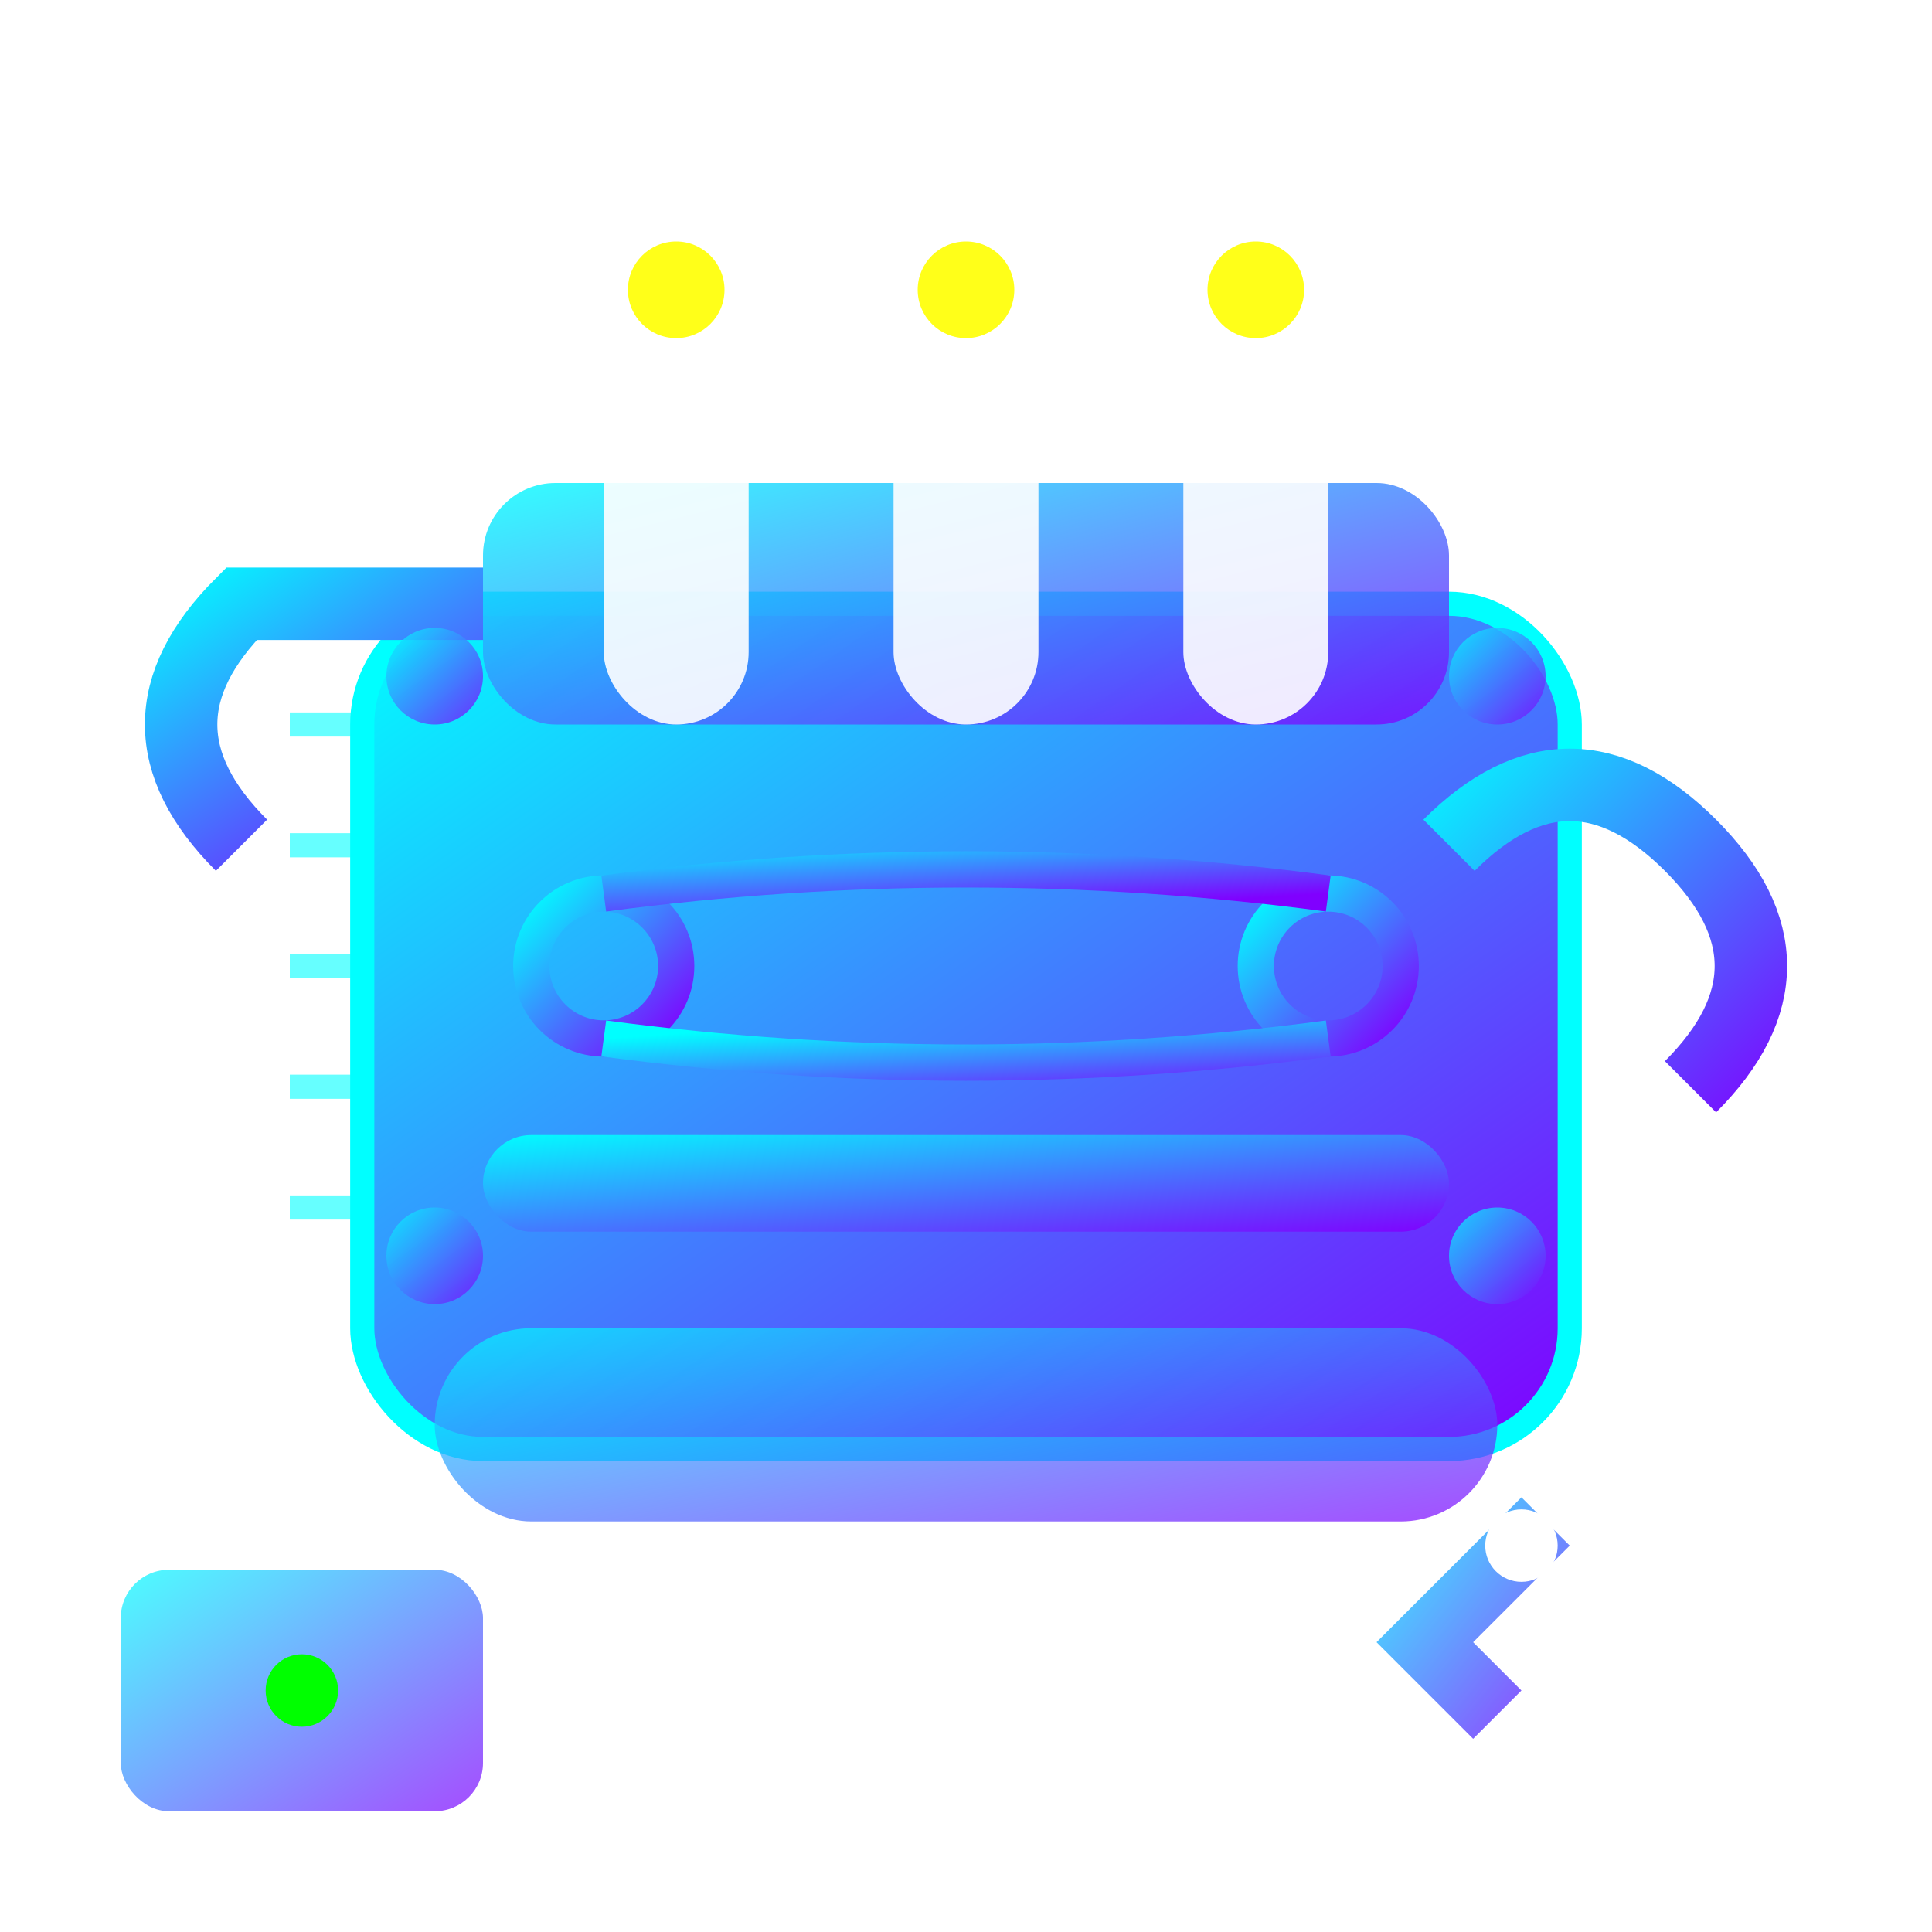 <svg width="80" height="80" viewBox="0 0 80 80" fill="none" xmlns="http://www.w3.org/2000/svg">
  <defs>
    <linearGradient id="engineGradient" x1="0%" y1="0%" x2="100%" y2="100%">
      <stop offset="0%" style="stop-color:#00FFFF;stop-opacity:1" />
      <stop offset="100%" style="stop-color:#8000FF;stop-opacity:1" />
    </linearGradient>
    <filter id="iconGlow">
      <feGaussianBlur stdDeviation="2" result="coloredBlur"/>
      <feMerge> 
        <feMergeNode in="coloredBlur"/>
        <feMergeNode in="SourceGraphic"/>
      </feMerge>
    </filter>
  </defs>
  
  <!-- Engine block -->
  <rect x="15" y="25" width="50" height="35" rx="5" fill="url(#engineGradient)" filter="url(#iconGlow)" stroke="#00FFFF" stroke-width="1"/>
  
  <!-- Cylinder head -->
  <rect x="20" y="20" width="40" height="10" rx="3" fill="url(#engineGradient)" opacity="0.8"/>
  
  <!-- Pistons -->
  <rect x="25" y="15" width="6" height="15" rx="3" fill="#FFFFFF" opacity="0.9"/>
  <rect x="37" y="15" width="6" height="15" rx="3" fill="#FFFFFF" opacity="0.9"/>
  <rect x="49" y="15" width="6" height="15" rx="3" fill="#FFFFFF" opacity="0.9"/>
  
  <!-- Connecting rods -->
  <line x1="28" y1="30" x2="28" y2="45" stroke="url(#engineGradient)" stroke-width="2"/>
  <line x1="40" y1="30" x2="40" y2="45" stroke="url(#engineGradient)" stroke-width="2"/>
  <line x1="52" y1="30" x2="52" y2="45" stroke="url(#engineGradient)" stroke-width="2"/>
  
  <!-- Crankshaft -->
  <rect x="20" y="47" width="40" height="4" rx="2" fill="url(#engineGradient)"/>
  
  <!-- Oil pan -->
  <rect x="18" y="55" width="44" height="8" rx="4" fill="url(#engineGradient)" opacity="0.7"/>
  
  <!-- Spark plugs -->
  <circle cx="28" cy="12" r="2" fill="#FFFF00" opacity="0.9">
    <animate attributeName="opacity" values="0.9;1;0.9" dur="1s" repeatCount="indefinite"/>
  </circle>
  <circle cx="40" cy="12" r="2" fill="#FFFF00" opacity="0.9">
    <animate attributeName="opacity" values="0.9;1;0.9" dur="1s" repeatCount="indefinite" begin="0.3s"/>
  </circle>
  <circle cx="52" cy="12" r="2" fill="#FFFF00" opacity="0.9">
    <animate attributeName="opacity" values="0.9;1;0.9" dur="1s" repeatCount="indefinite" begin="0.6s"/>
  </circle>
  
  <!-- Intake manifold -->
  <path d="M10 35 Q5 30 10 25 L20 25" stroke="url(#engineGradient)" stroke-width="3" fill="none"/>
  
  <!-- Exhaust manifold -->
  <path d="M60 35 Q65 30 70 35 Q75 40 70 45" stroke="url(#engineGradient)" stroke-width="3" fill="none"/>
  
  <!-- Cooling fins -->
  <g opacity="0.6">
    <line x1="15" y1="30" x2="12" y2="30" stroke="#00FFFF" stroke-width="1"/>
    <line x1="15" y1="35" x2="12" y2="35" stroke="#00FFFF" stroke-width="1"/>
    <line x1="15" y1="40" x2="12" y2="40" stroke="#00FFFF" stroke-width="1"/>
    <line x1="15" y1="45" x2="12" y2="45" stroke="#00FFFF" stroke-width="1"/>
    <line x1="15" y1="50" x2="12" y2="50" stroke="#00FFFF" stroke-width="1"/>
  </g>
  
  <!-- Timing belt -->
  <circle cx="25" cy="40" r="3" fill="none" stroke="url(#engineGradient)" stroke-width="1.5"/>
  <circle cx="55" cy="40" r="3" fill="none" stroke="url(#engineGradient)" stroke-width="1.5"/>
  <path d="M25 37 Q40 35 55 37" stroke="url(#engineGradient)" stroke-width="1.5" fill="none"/>
  <path d="M25 43 Q40 45 55 43" stroke="url(#engineGradient)" stroke-width="1.5" fill="none"/>
  
  <!-- Engine mount points -->
  <circle cx="18" cy="28" r="2" fill="url(#engineGradient)" opacity="0.8"/>
  <circle cx="62" cy="28" r="2" fill="url(#engineGradient)" opacity="0.8"/>
  <circle cx="18" cy="52" r="2" fill="url(#engineGradient)" opacity="0.8"/>
  <circle cx="62" cy="52" r="2" fill="url(#engineGradient)" opacity="0.8"/>
  
  <!-- Diagnostic icon -->
  <rect x="5" y="65" width="15" height="10" rx="2" fill="url(#engineGradient)" opacity="0.7"/>
  <circle cx="12.5" cy="70" r="1.5" fill="#00FF00">
    <animate attributeName="opacity" values="1;0.3;1" dur="2s" repeatCount="indefinite"/>
  </circle>
  
  <!-- Wrench overlay -->
  <g transform="translate(55, 60)" opacity="0.8">
    <path d="M2 8 L8 2 L10 4 L6 8 L8 10 L6 12 L4 10 L2 8" fill="url(#engineGradient)"/>
    <circle cx="8" cy="4" r="1.5" fill="#FFFFFF"/>
  </g>
</svg>

